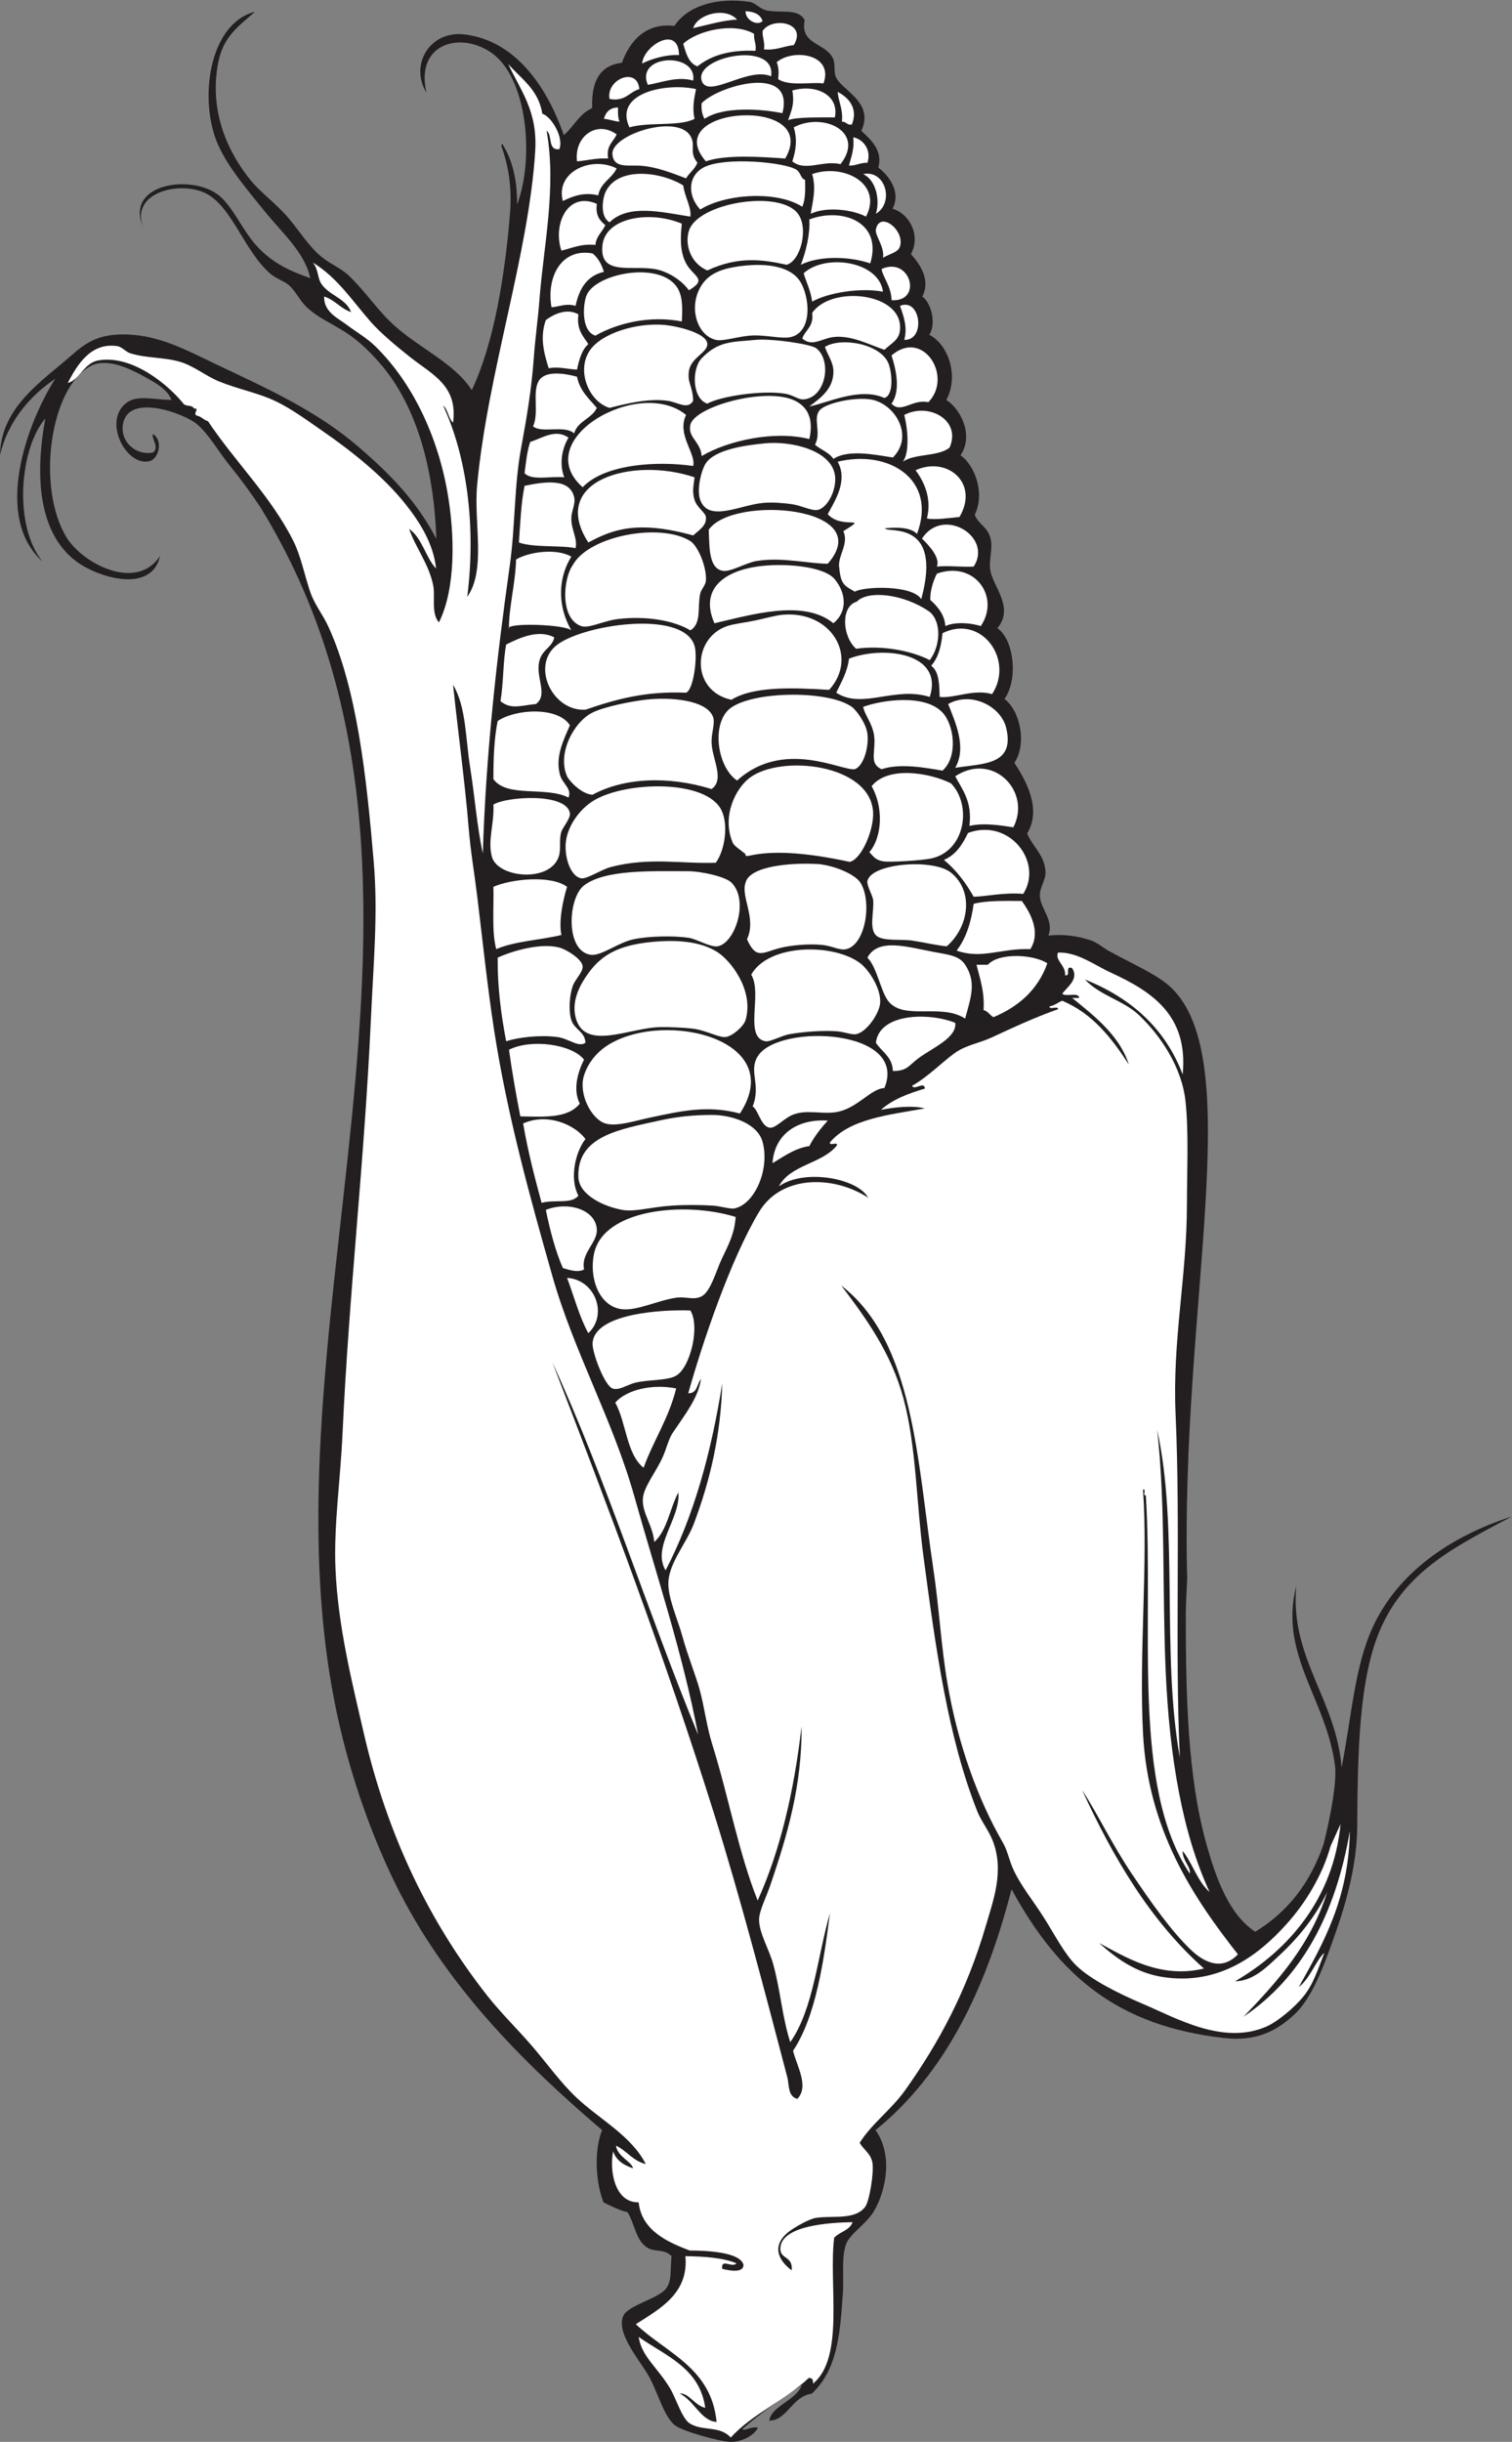 <?xml version="1.0" encoding="UTF-8" standalone="no"?>
<svg
   xmlns:dc="http://purl.org/dc/elements/1.1/"
   xmlns:cc="http://creativecommons.org/ns#"
   xmlns:rdf="http://www.w3.org/1999/02/22-rdf-syntax-ns#"
   xmlns:svg="http://www.w3.org/2000/svg"
   xmlns="http://www.w3.org/2000/svg"
   viewBox="0 0 512.16 827"
   height="827"
   width="512.16"
   xml:space="preserve"
   id="svg2"
   version="1.1"><rect x="0" y="0" width="512.16" height="827" fill="#808080" stroke="none"/><defs
     id="defs6" /><g
     transform="matrix(1.333,0,0,-1.333,0,827)"
     id="g10"><g
       transform="scale(0.1)"
       id="g12"><path
         id="path14"
         style="fill:#231f20;fill-opacity:1;fill-rule:evenodd;stroke:none"
         d="m 1314,5684.51 c 44.2,116.78 26.41,321.19 -64.8,385.2 -78.79,55.31 -194.55,24.47 -165.6,-100.8 -43.03,69.23 7.51,158.51 97.2,147.59 138.96,-16.91 214.78,-149.55 252,-255.59 25.45,21.35 39.19,54.41 72,68.4 -2.58,66.17 18.33,108.87 75.59,115.2 19.66,55.25 60.77,102.46 133.21,93.6 34.19,51.75 108.83,73.15 190.8,61.2 15.31,-2.24 26.5,-18.06 43.2,-21.6 37.15,-7.88 81.64,6.29 97.2,-25.21 -12.71,-62.58 53.34,-56.48 72,-97.19 6.56,-14.31 1.25,-33.36 7.2,-46.8 15.49,-34.91 98.46,-63.92 64.79,-136.81 22.71,-21.84 55.27,-48.46 43.2,-93.59 25.16,-18.72 59.01,-60.8 36,-104.4 42.26,-11.93 72.99,-67.44 46.81,-115.2 20.51,-23.22 51.61,-64.24 28.79,-108 21.37,-13.89 36.7,-66.62 18.01,-97.2 47.52,-24.13 76.06,-103.37 43.2,-165.6 36.53,-22.64 70.32,-90.11 36,-140.41 36,-24.96 63.16,-96.6 36,-151.2 10.86,-25.54 31.01,-29.4 39.61,-57.59 7.98,-26.22 -4.32,-54.22 0,-82.81 6.23,-41.46 62.26,-95.56 17.98,-147.59 43.34,-30.45 52.91,-131.65 18.01,-180 38.95,-28.04 58.26,-113.3 25.2,-162.01 27.38,-42.02 71.07,-116.33 32.4,-180 18.46,-39.48 44.43,-55.13 46.8,-97.19 1.13,-20.06 -15.35,-39.91 -14.4,-61.2 1.47,-32.68 36.53,-61.45 21.6,-100.81 34.34,4.38 70.57,-0.28 104.4,-10.8 20.68,-6.41 31.89,-18.62 50.39,-28.8 59.32,-32.57 123.71,-59.82 158.42,-93.59 192.5,-187.45 21.01,-816.89 39.59,-1501.2 -1.47,-32.17 -3.6,-63.16 -3.6,-93.6 0,-208.3 5.49,-407.37 50.39,-572.41 26.25,-96.42 59.95,-186.82 126.02,-230.4 82.28,49.8 140.06,124.1 173.73,222.5 19.61,78.05 32.99,156.58 29.45,196.21 -21.29,172.53 -143.84,284.12 -98.79,459.69 -16.71,-182.23 100.79,-286.32 115.2,-460.8 26.03,132.94 32.87,255.59 79.2,356.42 63.34,137.81 195.86,230.15 352.81,280.8 -137.81,-73.74 -264.53,-133.65 -331.21,-280.8 -57.77,-127.51 -59.9,-323.37 -61.21,-507.61 -0.61,-87.9 -24.1,-181.62 -53.99,-266.41 -29.72,-84.28 -59.19,-168.47 -108,-212.4 -41.27,-37.12 -90.94,-67.33 -176.39,-57.6 -268.42,30.6 -418.3,154.99 -540,378 -65.08,-254.12 -169.24,-469.178 -345.61,-611.991 43.83,-60.988 28.13,-150.859 -3.59,-205.207 -20.1,-34.402 -62.67,-58.074 -72.01,-86.382 -11.13,-33.793 -4.84,-80.278 -7.21,-118.809 -7.03,-114.746 -16.07,-199.941 -79.2,-259.199 -50.08,-6.782 -62.89,-68.481 -107.99,-68.41 5.73,37.734 67.31,50.125 82.8,90 -52.91,-34.7 -104.55,-70.645 -151.2,-111.59 6.07,-5.824 23.21,7.809 39.6,3.59 -9.98,-21.383 -45.01,-37.625 -72,-35.984 -28.73,1.738 -122.23,27.277 -140.4,43.203 -29.13,25.496 -43.02,87.481 -68.4,129.59 -22.98,38.137 -80.36,105.281 -61.2,147.61 11.93,26.343 89.87,44.207 108,68.386 15.67,20.907 10.47,40.227 14.4,82.805 -17.85,19.488 -42.13,9.859 -61.2,21.609 -29.93,18.407 -31.72,59.641 -50.4,90 -22.76,6.035 -41.96,15.625 -61.2,25.196 -19.87,49.875 -24.8,131.093 -3.6,183.593 -202.18,172.411 -399.46,369.771 -525.6,626.401 -52.435,106.67 -99.943,234.9 -133.201,367.2 -252.023,1002.67 382.591,2165.22 -208.797,3128.4 -23.363,35.37 -50.3,72.46 -79.199,108 -27.656,33.99 -52.476,78.71 -82.808,104.39 -30.305,25.68 -169.672,78.89 -187.192,3.61 -10.953,-47.04 32.758,-85.07 75.598,-75.6 17.594,12.15 -5.731,37.89 0,46.79 26.746,-16.96 13.617,-62.28 -7.199,-68.39 -57.227,-16.82 -119.215,93.64 -64.801,144 27.078,25.05 66.867,12.64 118.801,10.8 -9.11,26.78 -41.653,44.67 -72.004,61.2 -36.301,19.77 -93.207,46.53 -133.2,25.2 -104.425,-55.71 -138.363,-309.7 -61.199,-435.6 40.598,-66.23 177.981,-138.75 237.602,-46.81 -21.774,-97.5 -158.172,-54.72 -212.403,-14.4 -96.629,71.86 -106.324,216.15 -79.199,363.61 -65.043,-75.53 -81.969,-271.64 -7.195,-363.61 -126.637,113.81 -39.188,352.91 32.394,464.4 C 81.941,5202.96 20.055,5136.46 0,5047.3 c 1.801,123.01 107.852,188.81 183.598,255.61 38.406,33.86 74.16,56.9 154.804,50.4 77.434,-6.24 144.586,-43.47 212.395,-75.6 129.402,-61.33 253.891,-117.35 360,-208.8 84.43,-72.76 149.463,-140.63 198.003,-234 -5.42,161.92 -43.04,316.38 -125.995,424.8 -23.387,30.54 -57.391,66.4 -90,90 -41.403,29.95 -82.817,43.98 -115.203,75.6 -15.926,15.55 -25.622,38.16 -43.204,54 -10.863,9.79 -33.253,17.23 -46.796,28.8 -67.254,57.42 -97.829,172.14 -165.598,205.2 -65.625,32.01 -191.457,1.8 -158.406,-86.4 -48.184,112.07 126.894,136.45 194.406,79.19 35.519,-30.12 57.215,-85.72 93.598,-125.99 43.304,-47.94 90.168,-65.86 136.8,-82.81 -13.351,64.46 -70.632,114.12 -115.199,169.2 -42.094,52.04 -92.93,111.02 -118.805,169.2 -50.937,114.55 -23.105,309.61 93.606,338.41 -42.914,-37.4 -80.762,-63.06 -93.606,-129.6 -24.441,-126.68 27.813,-231.37 82.805,-298.81 26.098,-32 67.09,-60.92 97.195,-97.19 28.817,-34.72 51.622,-71.64 82.805,-97.21 21.57,-17.69 48.578,-28.03 68.399,-46.79 44.285,-41.93 75.062,-91.19 118.798,-129.6 66.56,-58.45 150.83,-94.52 194.4,-162 26.83,55.43 49.15,130.83 64.8,208.79 15.29,76.2 26.39,163.15 32.4,241.21 5.09,65.97 -3.93,119.34 -21.6,169.2 -1.02,6.44 3.4,7.38 3.6,3.59 23.88,-38.51 36.43,-88.36 36,-151.19 v 0" /><path
         id="path16"
         style="fill:#ffffff;fill-opacity:1;fill-rule:evenodd;stroke:none"
         d="m 3381.09,1513.66 c -20.43,-73.58 -62.96,-144.06 -112.98,-199.37 -69.24,-76.56 -169.36,-155.37 -313.21,-133.2 -67.48,10.4 -116.87,46.14 -161.99,86.4 62.64,-32.83 153.48,-92.42 266.39,-64.79 -134.71,119.68 -229.55,279.23 -309.59,453.59 37.4,-56.93 76.05,-138.02 125.99,-212.4 47.66,-70.95 100.69,-146.64 151.21,-194.4 33.89,-32.05 78.58,-52.93 118.79,-10.8 -114.08,145 -228.63,316.77 -241.19,561.6 -10.58,206.35 13.19,432.29 0,619.2 9.77,2.57 -2.58,-16.97 7.19,-14.4 20.72,-337.57 -37.54,-737.83 111.6,-961.2 4.28,15.16 -19.12,33.61 -17.99,57.6 25.39,-32.2 37.7,-77.51 68.4,-104.4 -69.8,150.84 -102.03,343.86 -111.6,561.6 -8.95,203.26 -0.14,423.65 -21.6,611.99 55.02,-247.82 10.25,-568.04 57.6,-831.59 -12.9,264.29 1.91,591.16 -10.81,871.2 -8.55,188.46 28.54,349.46 28.81,532.8 0.12,91.85 4.75,185.18 -3.61,262.79 -9.53,88.52 -64.88,168.7 -118.79,219.6 -39.2,37 -98.44,48.95 -136.8,90 116.43,-46.76 203.4,-122.98 248.4,-241.19 14.75,151.22 -79.12,211.03 -183.61,259.19 -42.07,19.4 -83.95,52.02 -133.2,50.41 -8.46,-20.33 20.05,-31.99 18,-57.6 16.06,-4.06 -2.18,26.19 18.01,18 17.48,-27.56 -11.68,-47 -25.21,-64.8 8.57,-9.43 41.15,5.15 43.2,-10.8 -6,0 -11.99,0 -17.99,0 49.2,-40.8 119.32,-91.89 143.99,-169.2 -43.46,66.93 -91.61,129.19 -169.2,161.99 -11.31,-4.27 -19.05,-12.15 -32.39,-14.39 -0.6,-10.2 22.19,2.99 21.59,-7.2 -59.22,-20.69 -114.07,-46.51 -169.2,-72 -31.21,-14.44 -65.3,-19.1 -93.6,-39.6 -33.98,-24.63 -66.66,-59.48 -107.99,-82.81 5.16,-13.33 31.43,13.09 32.39,-7.19 -42.6,-12.59 -82.54,-27.86 -111.6,-54 30.37,6 78.55,12.16 111.6,3.6 -92.76,-16.44 -191.56,-26.84 -241.19,-86.41 -1.62,-10.02 19.61,2.83 17.98,-7.19 -36.81,-47.18 -119,-48.98 -147.59,-104.4 63.38,45.4 199.37,21.4 226.81,-28.8 -88.28,57.31 -220.48,58.35 -277.2,-36 -72.35,-120.37 -143.11,-329.77 -180,-460.8 23.62,-0.83 21.7,23.89 32.39,36 -6.78,-47.73 -40.62,-89.97 -71.99,-136.81 -10.51,-15.68 -15.38,-39.24 -25.2,-61.19 -16.94,-37.84 -47.7,-75.07 -50.4,-104.4 -3.39,-36.74 25.58,-69.76 28.79,-111.6 33.03,29.37 39.52,85.29 61.21,126 6.68,-65.24 -68.15,-137.29 -32.41,-198 70.79,135.62 115.77,297.03 144.01,475.2 -3.5,-130.11 -30.35,-245.53 -72.01,-356.4 -18.44,-49.13 -62.03,-98.01 -64.79,-147.6 -2.25,-40.2 23.26,-93.87 36,-140.4 13.24,-48.4 33.04,-96.48 43.2,-133.2 12.39,-44.84 17.87,-94.22 32.4,-140.39 40.48,-128.7 66.35,-273.73 115.2,-396.01 57.54,127.24 92.44,277.15 111.58,442.8 1.25,-150.26 -36.38,-277.53 -79.18,-403.2 -10.11,-29.71 -28.08,-65.01 -28.8,-86.4 -1.16,-34 25.56,-76.92 35.99,-115.21 19.06,-69.87 22.15,-131.6 43.21,-197.99 58.94,83.86 68.77,216.83 100.8,327.6 -15.06,-118.14 -35.37,-262.23 -93.6,-349.203 7.93,-36.328 42.03,-90.098 10.8,-122.395 -24.68,6.113 -20.62,36.567 -25.21,53.996 -57.76,219.612 -117.91,452.152 -187.19,673.202 -123.5,394.01 -267.41,774.34 -410.41,1144.79 138.29,-300.9 242.56,-635.84 370.81,-946.79 -40.34,211.06 -106.04,405.12 -162,604.81 -54.47,194.34 -154.01,368.36 -208.81,561.59 -55.81,196.83 -113.63,403.94 -147.6,622.79 -17.07,110.04 -28.94,225.83 -43.2,342.01 -7.07,57.69 -16.7,112.95 -21.6,172.79 -9.42,115.28 -26.84,241.67 -39.6,363.61 33.3,-56.06 31.44,-134.95 43.21,-208.81 11.91,-74.81 17.55,-151.8 32.39,-219.6 7.69,250.85 35.15,495.85 68.41,730.8 14.07,99.43 11,202.61 28.8,298.8 14.36,77.65 26.59,149.43 32.39,230.4 3.48,48.47 10.7,98.71 14.4,147.61 10.27,135.31 43.87,284.56 18.01,428.4 15.74,-10.66 1.89,-50.91 32.39,-46.81 12.01,29.46 -20.09,83.04 -43.19,90 -9.64,61.17 -53.3,88.31 -86.41,126.01 28.85,-63.9 74.62,-117.16 68.41,-219.61 -15.93,-262.34 -120.99,-563.9 -147.61,-849.59 -9.04,-97.13 23.33,-214.99 -25.2,-284.41 22.99,181.1 -1.77,358.68 -61.19,486.01 12.78,-10.02 12.92,-32.69 25.19,-43.2 12.5,93.42 -51.36,121.19 -108,165.59 -33.87,26.57 -76.616,62.44 -100.796,90 -48.664,55.5 -84.125,111.78 -147.598,151.21 14.336,-16.89 11.449,-38.46 21.598,-54 19.465,-29.8 62.797,-36.73 75.601,-72 -26.906,9.09 -41.011,30.98 -68.398,39.59 -1.344,-39.3 35.07,-54.92 57.598,-71.99 22.754,-17.25 50.906,-33.44 72,-54 91.165,-88.89 157.345,-222.11 183.595,-370.8 18.84,-106.66 21.85,-244.29 -21.59,-331.21 -20.36,23.93 -8.95,66.09 -14.41,93.61 -10.92,55.12 -45.71,97.47 -61.19,144 33.2,-23.2 41.27,-71.53 68.4,-100.8 -6.61,63.91 -42.7,120.16 -79.2,165.59 -55.648,69.26 -134.39,132.16 -208.805,183.61 -38.832,26.84 -78.246,56.05 -118.8,75.6 -44.95,21.66 -93.84,30.13 -144,50.4 -34.961,14.12 -64.254,39.79 -100.801,50.39 -40.563,11.78 -85.332,8.55 -126,21.6 -11.012,3.54 -20.992,16.32 -32.399,18.01 -68.324,10.11 -102.48,-49.03 -126,-93.6 30.907,7.82 40.567,51.43 79.2,57.6 86.668,13.82 178.086,-63.97 216,-111.6 6.218,-5.79 22.258,-1.75 25.199,-10.8 16.668,0.76 -3.539,-12.84 7.203,-18 12.027,-2.38 17.602,-11.2 28.801,-14.4 68.871,-103.15 158.781,-189.62 216,-302.41 19.578,-38.59 27.617,-82.26 43.195,-129.59 10.766,-32.69 32.496,-58.68 46.805,-90 73.305,-160.54 97.113,-384.44 115.199,-597.6 11.215,-132.22 -0.715,-256.72 -7.203,-399.6 -16.508,-363.44 -55.949,-697.91 -72,-1051.21 -5.477,-120.57 -22.801,-236.44 -18,-345.59 6.418,-145.88 41.351,-284.79 72.004,-417.6 60.836,-263.63 168.312,-481.22 313.192,-666 34.94,-44.54 77.58,-85.7 115.21,-129.6 37.65,-43.928 71.64,-91.831 111.6,-129.6 58.81,-55.598 140.08,-97.192 176.39,-169.199 -32.76,8.035 -47.95,33.64 -75.59,46.804 3.24,-28 40.68,-40.871 43.2,-57.605 -23.32,7.879 -42.6,19.812 -50.4,43.199 -9.77,-46.719 2.75,-130.953 64.8,-129.598 7.58,-74.25 79.14,-102.929 129.59,-122.402 42.39,-0.242 127.23,-3.437 136.81,-35.996 0.21,-25.496 -46.66,-11.797 -54,-10.801 -4.02,28.645 25.94,0.946 35.99,14.395 -34.97,14.226 -81.19,17.207 -129.6,18.008 8.87,-95.137 -66.31,-134.524 -126,-172.801 77.56,-73.645 192,-110.41 205.2,-248.403 -39.29,2.199 -57.47,54.805 -93.6,72.004 22.14,2.879 38.73,-30.84 64.81,-36.008 -14.41,101.996 -101.04,131.769 -169.2,180 7.42,-49.579 46.43,-75.836 79.2,-129.598 15.56,-25.535 30.6,-77.449 50.39,-90 33.18,-21.035 75.3,-4.531 104.4,-35.996 55.49,60.91 138.43,94.367 198,151.203 9.49,1.082 11.82,-4.992 10.8,-14.406 81.47,66.25 39.44,253.32 54.01,370.8 13.63,15.164 39.33,18.25 46.79,39.598 -53.22,-0.926 -184.39,-7.203 -183.59,-68.394 0.33,-26.04 32.64,-17.598 28.79,-54.004 -37.4,27.8 -51.13,66.511 -3.59,100.797 14.74,10.648 48.3,29.757 64.8,32.406 42.27,6.785 100.18,-6.684 126,28.797 10.33,14.187 22.38,87.199 18,111.601 -4.18,23.203 -22.03,32.356 -32.4,50.403 30.76,48.855 80.29,84.285 115.2,133.191 85.62,120.004 156.79,252.094 205.19,417.604 18.75,64.08 47.52,139.13 18.01,216 -10.31,26.83 -29.49,50.05 -39.61,75.61 -74.08,187.3 -104.73,406.72 -136.8,647.99 -17.93,135 -18.14,279.14 -50.39,399.6 -31.52,117.71 -95.99,205.6 -158.4,288 184.93,-142.77 192.84,-445.44 233.99,-720 15.25,-101.68 19.34,-194.17 36.01,-291.6 25.84,-151.12 76.63,-293.06 140.4,-403.2 11.99,-20.71 15.52,-42.27 25.19,-64.8 17.87,-41.57 51.74,-82.79 79.2,-125.99 26.43,-41.56 52.73,-93.41 82.81,-122.41 35.78,-34.51 102.87,-69.02 169.2,-97.19 84.04,-35.71 203.46,-105.27 313.2,-57.61 29.2,12.68 71.65,48.73 93.6,75.6 25.8,31.61 36.21,66.22 54,111.61 -19.86,-16.17 -36.91,-66.28 -64.8,-86.41 62.93,112.26 126.44,223.95 129.59,396 -36.14,-211.07 -122.42,-371.97 -270,-471.6 86.29,90.12 170.33,182.48 212.4,316.8 -28.18,-60.32 -70.62,-113.36 -118.79,-158.4 -32.25,-30.15 -68.36,-68.08 -115.21,-68.4 136.68,79.43 249.84,210.87 267.98,399.32 l -25.39,-55.95 v 0" /><path
         id="path18"
         style="fill:#ffffff;fill-opacity:1;fill-rule:evenodd;stroke:none"
         d="m 1894.59,6175.74 c 21.42,-1.38 37.75,-7.85 43.2,-25.2 -13.16,-13.18 -44.04,2.16 -43.2,25.2 z m 403.2,-1026 c 61.35,32.65 146.12,-12.65 115.2,-82.81 -28.09,-23.51 -88.6,-14.61 -118.81,-36 16.76,21.28 13.85,78.7 3.61,118.81 z m -579.61,-2473.2 c -18.61,-76.18 -57.61,-131.99 -82.79,-201.61 -43.93,35.28 -43.67,114.75 -72.01,165.61 29.01,32.6 93.12,47.94 154.8,36 z m 36.01,197.99 c 24.95,-38.97 0.85,-143.95 -36.01,-165.6 -22.51,-13.22 -71.01,-9.53 -104.39,-18 -20.45,-5.18 -41.4,-20.85 -57.6,-14.39 -20.5,8.16 -51.98,92.25 -50.4,115.19 5.17,75.52 176.21,85.39 248.4,82.8 z m -313.21,82.81 c 72.04,-4.35 104.19,-93.7 54,-140.41 -23.04,41.76 -36.21,93.39 -54,140.41 z m 428.41,154.79 c -2.97,-43.15 -18.04,-70.09 -36.01,-108 -12.9,-27.23 -27.67,-81.93 -50.4,-93.59 -20.89,-10.74 -38.05,0.14 -64.8,-3.61 -47.13,-6.62 -101.48,-34.84 -140.4,-28.79 -55.71,8.66 -81.13,78.7 -68.39,140.4 23.6,114.35 231.56,133.64 360,93.59 z m -385.2,-133.2 c -15.65,-9.18 -40.39,-0.79 -54,3.6 -19.23,44.37 -32.35,94.86 -43.2,147.61 57.81,22.75 127.64,0.13 129.6,-50.41 1.29,-33.56 -40.95,-59.13 -32.4,-100.8 z m 619.19,378 c -17.66,-19.52 -34.12,-40.26 -46.8,-64.8 -38.38,-4.83 -73.36,-32.2 -93.59,-43.2 5.35,75.79 65.97,113 140.39,108 z m -615.6,-46.79 c -24.15,-30.38 -42.11,-97.94 -17.99,-144 -18.58,-22.05 -57.67,-9.04 -93.6,-18 -17.6,65.2 -34.87,130.73 -46.8,201.59 60.75,27.07 129.96,-1.7 158.39,-39.59 z m 320.4,61.19 c 51.77,0.3 117.09,-21.96 129.61,-68.4 19.07,-70.74 -20.85,-159.37 -72,-169.2 -9.88,-1.89 -35.92,5.99 -54,7.21 -28.38,1.9 -69.18,2.36 -104.41,0 -56.37,-3.79 -93.24,-16.52 -125.99,-10.8 -44.66,7.79 -109.68,36.79 -111.6,82.79 -4.39,104.94 105.13,121.72 205.19,144 48.6,10.83 88.75,14.16 133.2,14.4 z m -323.99,140.4 c -15.78,-30.53 -29.19,-76.13 -10.81,-111.59 -30.39,-37.68 -87.85,-33.56 -151.2,-32.41 -10.69,55.31 -20.77,111.23 -28.8,169.2 55.07,28.29 159.72,14.67 190.81,-25.2 z m 763.19,-72 c -35.21,-1.67 -69.02,-52.4 -122.4,-61.19 -37.03,-6.11 -76.74,7.6 -111.6,-7.21 -22.46,-9.54 -42.89,-34.69 -57.6,-32.4 -22.67,3.55 -29.08,46.05 -43.2,54 22.47,56.35 -12.35,90.7 14.41,129.61 56.06,81.53 382.29,67.37 320.39,-82.81 z m -367.19,-64.79 c -82.95,22.4 -152.46,5.78 -230.4,-10.8 -36.98,-7.87 -83.05,-23.17 -111.61,-14.41 -34.9,10.72 -69.2,74.59 -53.99,122.4 9.5,29.89 31.31,59.37 64.79,79.2 145.77,86.35 453.01,10.14 331.21,-176.39 z m 547.19,230.4 c 4.65,-37.83 -58,-63.65 -93.59,-90 -24.96,-18.49 -27.89,-32.26 -64.81,-32.41 -1.56,36.84 -28.37,48.43 -43.2,72.01 8.83,75 134.51,77.44 201.6,50.4 z m 234.01,151.2 c -23.93,-67.28 -72.68,-109.73 -136.8,-136.81 -9.47,4.93 -13.65,15.16 -25.2,18 2.78,47.2 -9.19,79.61 -18,115.2 9.59,0 19.2,0 28.79,0 28.28,31.6 117.2,26.41 151.21,3.61 z m -752.41,-28.81 c 44.56,79.57 210.75,79.93 277.21,28.81 22.29,-17.15 53.07,-64.74 50.39,-100.8 -1.87,-25.44 -33.44,-73.82 -61.19,-79.2 -10.72,-2.09 -30.37,5.8 -46.8,7.19 -33.98,2.88 -85.33,-0.63 -122.4,-7.19 -20,-3.54 -49.35,-20.16 -61.21,-18 -55.41,10.07 -6.81,120.95 -36,169.19 z m -421.2,-172.79 c -17.46,-13.32 -42.43,10.66 -71.99,14.4 -44.11,5.58 -97.55,-0.48 -129.6,-10.8 -12.4,65.6 -22.03,133.96 -21.6,212.39 38.23,17.56 111.31,38.79 158.39,25.21 16.26,-4.69 55.56,-28.26 57.61,-46.8 1.6,-14.55 -19.57,-33.94 -25.2,-50.41 -8.36,-24.42 -10.92,-63.48 -3.6,-86.39 7.96,-24.95 34.14,-28.47 35.99,-57.6 z m 964.8,61.2 c -61,39.65 -154.24,-4.99 -194.4,43.2 -20,24 -29.37,87.48 -54,111.59 27.01,51.03 100.98,27.15 169.2,14.41 36.76,-6.87 64.06,-9.14 79.2,-32.41 29.43,-45.18 14.16,-83.55 0,-136.79 z m -799.2,194.4 c 63.17,6.54 125.42,2.6 169.2,-25.2 34.86,-22.14 93.75,-97.86 72.01,-172.8 -4.83,-16.65 -34.28,-41.36 -50.4,-43.2 -18.22,-2.09 -50.14,17.73 -86.41,21.6 -25.03,2.66 -54.64,3.79 -79.19,3.6 -77.75,-0.63 -194.09,-63.39 -216.01,25.19 -11.08,44.81 14.24,86.44 32.4,111.6 34.33,47.53 77.77,70.85 158.4,79.21 z m 943.2,104.4 c 20.41,-28.36 49.46,-78.12 21.6,-122.4 -72.89,3.13 -123.88,-26.56 -187.2,-3.61 23.57,30.45 36.7,71.31 43.2,118.8 34.41,8.8 79.06,7.36 122.4,7.21 z m -1155.6,35.99 c -11.14,-36.17 -21.67,-88.78 -14.39,-122.39 -54.09,-13.12 -118.89,-15.53 -165.61,-36 -11.71,43.48 -5.79,104.6 -7.19,158.39 44.28,19.74 145.95,30.65 187.19,0 z m 306.01,39.61 c 37.45,0 97.01,-14.35 111.6,-28.81 46.39,-45.95 8.07,-156.55 -36.01,-162 -18.23,-2.25 -53.04,18.76 -71.99,21.6 -39.03,5.86 -101.01,4.56 -140.4,-3.6 -38.51,-7.96 -82,-42.61 -108.01,-39.59 -66.5,7.7 -59.52,144.88 -17.99,176.4 53.95,40.95 171.98,36 262.8,36 z m 658.79,-190.81 c -29.3,3.06 -54.96,9.58 -86.39,14.41 -28.12,4.31 -71.87,-1.57 -90,10.8 -23.65,16.12 -6.99,64.8 -10.8,93.6 -1.42,10.69 -16.44,36.12 -14.41,46.8 8.71,45.66 167.13,58.07 212.4,21.59 57.7,-46.47 47.15,-136.25 -10.8,-187.2 z m -507.6,18 c 25.06,52.91 -16.56,107.72 -3.59,144 10.73,41.97 114.98,51.45 187.21,46.81 42.52,-4.87 91.19,-26.44 104.39,-46.81 30.29,-46.78 14.01,-157.91 -35.99,-169.19 -17.11,-3.87 -33.97,8.05 -61.22,10.8 -36.73,3.7 -81.32,-1.71 -104.39,-7.2 -46.35,-11.03 -62.28,-32.39 -86.41,21.59 z m 702,115.2 c -46.47,4.45 -96.37,-6.78 -126,-7.19 -20.29,36.09 -44.69,68.1 -75.59,93.6 30.49,12.7 47.15,39.23 61.2,68.39 103.78,38.86 192.1,-72.92 140.39,-154.8 z m -1346.39,226.8 c 30.78,20.25 185.07,31.42 194.39,-21.59 2.23,-12.66 -17.88,-35.81 -21.59,-46.81 -6.92,-20.47 0.13,-44.35 -7.2,-64.79 -23.62,-65.83 -154.16,-52.43 -169.2,0 -11.77,41.02 6.12,85.02 3.6,133.19 z m 565.19,-147.6 c -87,-3.3 -168.09,14.75 -266.4,-10.8 -24.01,-6.23 -61.06,-31.12 -75.59,-28.79 -24.47,3.92 -41.66,46.01 -39.61,86.39 2.19,42.81 33.86,88.88 72.01,111.61 81.71,48.67 285.41,54.01 323.99,-25.2 18.07,-37.09 8.65,-101.36 -14.4,-133.21 z m 390.16,26.75 c 34.04,40.48 35.24,116.12 5.84,167.66 41.33,52.5 148.28,34.07 201.6,7.19 53.4,-54.71 37.11,-172 -50.39,-190.8 -21.37,-4.59 -104.55,-10.45 -122.4,-7.19 -19.22,3.49 -23.48,11.56 -34.65,23.14 z m 365.84,63.25 c -33.61,5.13 -75.43,11.87 -111.6,3.61 7.64,61.62 -17.31,90.69 -36,125.99 95.47,63.33 194.73,-38.46 147.6,-129.6 z m -356.39,39.6 c 2.97,-44.23 -28.82,-120.55 -59.31,-127.46 -229.34,49.98 -267.54,0.53 -264.69,19.46 -9.86,9.28 -28.51,19.87 -32.41,28.81 -29.19,67 7.28,138.85 43.21,165.6 79.92,59.52 305.04,34.69 313.2,-86.41 z m -770.41,219.6 c -15.9,-37.15 -37.94,-79.62 -25.2,-125.99 6.28,-22.82 31.08,-35.07 21.61,-57.61 -57.69,29.16 -156.29,-1.12 -190.8,46.81 -0.04,52.83 1.9,103.69 10.8,147.59 45.1,30.82 152.89,37.35 183.59,-10.8 z m 946.8,-115.19 c -45.16,7.7 -108.16,19.19 -154.8,3.59 -28.91,13.24 -17.89,36.83 -17.99,72 -0.12,39.78 -23.83,61.53 -28.81,86.41 49.08,17.87 156.97,33.18 201.6,-14.41 30.06,-32.05 39.71,-112.63 0,-147.59 z m -586.8,-46.8 c -112.91,34.8 -224.25,27.98 -302.39,-14.4 -27.18,0.85 -59.4,34.7 -64.81,46.79 -25.67,57.46 16.93,138.48 64.81,162 31.45,15.46 98.97,28.31 133.19,32.41 66.53,7.96 156.74,-1.13 172.81,-43.21 6.18,-16.2 -4.17,-39.69 -3.61,-64.79 0.96,-42.64 34.44,-94.33 0,-118.8 z m 619.2,54 c 29.91,52.34 -0.15,116.27 -17.99,162 59.13,33.19 134.65,-5.95 147.6,-61.2 22.21,-94.81 -59.24,-89.71 -129.61,-100.8 z m -554.4,-32.41 c -48.06,32.75 -64.21,132.62 -25.2,176.41 45.47,51.01 254.08,55.81 316.81,10.8 11.35,-8.14 36.43,-41.85 39.59,-68.4 4.34,-36.35 -11.13,-83.55 -32.4,-90.01 -32.64,-4.68 -180.96,78.07 -298.8,-28.8 z m 489.6,212.41 c -90.29,28.08 -170.47,-32.57 -237.6,10.8 12.75,26.85 27.91,51.3 32.4,86.4 82.39,32.64 242.15,17.64 205.2,-97.2 z m -953.99,151.2 c -7.09,-29.33 -34.8,-30.14 -39.61,-68.4 -4.75,-37.88 22.88,-79.07 -7.19,-100.8 -38,-3.47 -63,-14.84 -90,7.2 7.76,45.02 6.14,99.46 14.4,144 32.97,16.42 82.06,39.66 122.4,18 z m 1112.39,-144 c -47,13.79 -96.19,-11.49 -133.19,-7.2 -1.21,26.7 0.14,63.92 -21.6,79.2 17.54,19.64 25.7,48.68 28.79,82.8 99.59,49.33 183.09,-68.29 126,-154.8 z m -777.6,3.6 c -102.56,4.33 -177.19,-16.21 -255.6,-43.21 -83.15,-4.97 -137.92,108.99 -75.6,162 62.78,53.46 324.89,94.67 352.8,0 8.17,-27.7 -2.58,-111.81 -21.6,-118.79 z m 363.61,7.19 c -87.54,5.35 -191.37,10.3 -248.4,-25.19 -104.29,22.43 -99.48,157.38 -10.81,187.2 17.87,6 47.96,9.16 72.01,14.39 25.8,5.63 52.65,12.97 68.39,14.4 125.04,11.43 194.3,-107.64 118.81,-190.8 z m 255.59,75.6 c -49.08,25.2 -124.28,37.98 -187.19,28.81 -36.31,32.73 -38.75,108.6 1.84,119.7 27.67,29.58 119.02,20.47 185.35,-26.1 30.94,-26.23 26.85,-87.65 0,-122.41 z m 129.61,86.41 c -24.18,8.4 -66.51,11.33 -90,0 -1.43,25.44 -15.76,46.62 -38.28,66.55 -0.39,21.21 5.82,44.34 16.68,66.65 95.04,34.3 162.26,-58.77 111.6,-133.2 z m -374.4,7.2 c -75.8,62.23 -209.7,21.25 -302.4,0 -38.62,88.7 27.23,132 107.99,144 65.08,9.66 170.08,1.94 198.01,-32.41 29.65,-36.45 31.85,-82.72 -3.6,-111.59 z m -666,169.2 c -29.23,-46.64 -40.09,-116.34 0,-187.2 -17.13,15.85 -172.02,20.09 -158.41,3.6 -1.06,51.99 16.44,115.17 18.01,176.4 34.11,20.3 104.25,28.69 140.4,7.2 z m 302.4,-187.2 c -40.51,24.51 -110.24,37.4 -183.6,28.79 -36.88,-4.32 -73.33,-24.57 -93.6,-17.99 -54.86,18.89 -45.93,120.85 -21.6,154.8 40.4,74.84 222.99,108.86 298.8,61.2 19.25,-12.11 42.18,-66.23 39.6,-100.8 -0.87,-11.57 -11.76,-20.96 -14.4,-32.4 -7.73,-33.5 4.24,-76.41 -25.2,-93.6 z m 719.99,162 c -36.72,-1.55 -64.02,3.11 -93.59,0 8.73,20.61 -16.08,50.5 -37.76,71.05 53.67,83.12 181.04,4.31 131.35,-71.05 z m -370.8,7.19 c -51.78,0.57 -114.77,17.2 -180,7.2 -26.96,-4.13 -66.52,-28.52 -86.39,-25.2 -35.47,5.95 -34.11,56.04 -36.01,104.41 61.51,89.04 430.48,59.69 302.4,-86.41 z m -640.8,39.6 c -37.45,7.91 -106.37,0.84 -143.99,14.41 3.52,49.27 5.47,100.12 14.39,144 52.64,10.97 114.59,19.58 126,-28.81 4.13,-17.47 -7.04,-34.59 -7.19,-54 -0.25,-29.41 16.36,-50.66 10.79,-75.6 z m 302.4,180 c -2.71,-22.5 -6.68,-36.16 0,-57.6 5.97,-19.13 27.64,-32.07 28.81,-43.19 2.18,-20.87 -14.45,-31.09 -32.4,-46.81 -144.13,39.81 -206.67,13.95 -266.41,-17.99 -101.64,157.4 112.13,218.97 270,165.59 z m 673.2,-100.79 c -24.86,-2.16 -62.91,-8.26 -82.79,-3.61 13.03,51.51 -7.68,93.77 -28.81,122.41 79.42,36.37 162.56,-31.63 111.6,-118.8 z m -108,-43.2 c -20.14,23.4 -81.47,14.3 -81.47,14.3 4.71,-12.93 148.11,24.7 92.27,-179.91 -22.62,36.55 -144.53,32.81 -168.75,19.15 -28.97,16 -35.84,20.26 -40.04,63.66 -2.74,28.26 25.39,58.34 10.8,90 68.28,42.05 -3.71,2.89 -39.61,43.19 18.75,34.92 51.87,85.17 25.21,133.2 128.95,31.72 253.91,-44.4 201.59,-183.59 z m -385.2,230.39 c 66.97,6.21 165.55,-17.69 176.41,-79.19 6.44,-36.52 -17.74,-84.32 -43.21,-90 -14.53,-3.25 -42.46,11.11 -64.8,14.39 -25.08,3.7 -51.04,5.19 -71.99,3.61 -59.32,-4.49 -140.49,-51.13 -162,7.19 -9.84,26.67 3.13,77.19 14.4,93.61 23.07,33.6 95.02,45.19 151.19,50.39 z m -500.39,14.4 c -15.64,-26.12 -24.45,-64.75 -10.8,-100.8 -33.46,3.75 -83.85,-9.44 -100.81,10.8 3.58,27.63 6.41,56.01 14.4,79.2 30.59,9.33 63.83,34.18 97.21,10.8 z m 298.79,57.61 c -24.4,-49.88 25.85,-97.89 18.01,-129.6 -89.39,12.99 -223.7,5.95 -280.8,-54 -137.01,120.92 144.27,281.99 262.79,183.6 z m 525.6,-108.01 c -46.38,7.06 -113.51,21.32 -151.19,-3.59 -10.99,16.6 -32.05,23.15 -46.79,36 16.68,30.72 -5.32,64.39 10.8,86.4 13.57,18.54 86.79,35.06 129.59,28.8 61.21,-8.96 113.16,-91.42 57.59,-147.61 z m -212.4,46.81 c -87.67,22.23 -205.92,-3.21 -273.6,-43.2 -2.46,36.61 -35.99,47.25 -28.79,79.2 10.57,46.96 193.58,97.53 266.4,61.2 31.42,-15.69 47.52,-45.81 35.99,-97.2 z m -590.39,158.39 c 7.24,-35.95 30.61,-55.78 50.4,-79.2 -12.98,-27.82 -48.68,-32.92 -57.61,-64.8 -24.4,22.3 -83.53,-0.75 -104.39,18 15.76,34.2 -2.61,85.83 14.39,115.21 15.57,26.88 64.39,19.85 97.21,10.79 z m 892.79,-64.8 c -40.54,9.1 -68.77,-30.31 -93.59,-3.59 23.52,31.46 11.93,86.72 0,122.39 79.98,69.3 157.38,-53.86 93.59,-118.8 z m -111.6,10.8 c -63.12,28.31 -143.94,-12.52 -190.8,-21.6 27.78,21.05 62.15,44.94 61.21,90 -0.49,22.87 -13.9,39.02 -21.6,61.21 39.26,25.66 142.74,8.78 161.99,-43.2 8.58,-23.13 13.48,-79.09 -10.8,-86.41 z m -327.59,147.61 c 38.73,3.87 140.25,-10.14 154.8,-21.61 39.86,-31.42 24.34,-124.84 -32.4,-129.59 -13.4,-1.13 -26.21,10.97 -46.8,14.39 -57.73,9.61 -164.66,-6.25 -198.01,-25.19 -39.05,12.77 -39.96,88.59 -14.4,115.19 43.41,45.12 78.5,40.97 136.81,46.81 z m -158.4,-154.8 c -14.01,-23.58 -38.38,-3.8 -64.8,0 -49.28,7.08 -107.81,-7.85 -147.61,-18.01 -55.22,16.37 -89.18,103.9 -43.19,154.81 36.57,40.48 127.59,65.56 198,54 34.44,-5.66 93.42,-22.08 93.59,-46.8 0.16,-22.15 -41.93,-34.28 -46.79,-68.41 -4.42,-30.95 9.44,-36.44 10.8,-75.59 z m -291.6,219.6 c -5.26,-38.86 12.1,-55.1 25.19,-75.6 -16.7,-14.5 -23.18,-39.22 -28.79,-64.8 -27.75,1.67 -46.56,8.17 -72,3.6 -12.55,40.52 -22.45,78.51 -7.2,122.39 19.24,14.36 53.34,31.38 82.8,14.41 z m 828,-64.8 c 9.05,32.14 -2.05,61.6 -10.8,86.39 52.66,22.13 66.19,-88.38 10.8,-86.39 z m -50.41,-25.2 c -38.59,12.85 -83.57,37.68 -129.59,32.39 -29.41,-3.37 -54.61,-26.1 -79.2,-3.59 7.86,22.13 29.96,30.02 25.2,64.79 48.01,71.15 231.99,52.43 223.2,-43.19 -2.38,-25.82 -21.6,-33.51 -39.61,-50.4 z m -514.8,72 c -82.45,16.23 -164.82,-4.84 -219.6,-36.01 -37.57,11.38 -31.73,82.95 -21.59,104.41 25.27,53.5 179.62,83.93 226.79,21.6 17.05,-22.53 16.21,-54.13 14.4,-90 z m 532.81,53.99 c 0.29,33.13 -22.97,60.45 -25.21,79.21 73.24,33.39 105.95,-84.24 25.21,-79.21 z m -385.2,86.4 c 77.82,10.25 129.46,-4.71 151.2,-36 26.23,-37.71 35.35,-130.27 -21.6,-144 -23.58,-5.68 -66.14,6.79 -104.4,3.6 -32.03,-2.66 -68.59,-15.02 -86.41,-10.79 -46.83,11.09 -69.18,79.98 -39.59,133.19 19.11,34.38 52.47,47.64 100.8,54 z m 363.6,-64.8 c -59.3,11.2 -141.15,-3.16 -180,-25.2 -3.59,27.61 -14.47,47.95 -21.6,72.01 54.94,50.74 191.36,31.16 201.6,-46.81 z m -709.2,50.41 c -43.11,-9.7 -62.78,-42.83 -72.01,-86.41 -23.53,7.13 -38.1,-1.36 -61.19,-3.59 -13.52,77.76 25.73,151.38 104.4,136.8 14.11,-11.1 22.82,-27.58 28.8,-46.8 z m 709.2,36 c 4.63,27.64 -21.15,56.62 -18.01,71.99 9.83,48.1 73.85,-1.95 61.21,-43.19 -4.55,-14.84 -21.78,-17.14 -43.2,-28.8 z m -511.21,86.4 c -3.59,-33.05 -5.53,-70.32 10.8,-100.8 18.42,-34.37 56.25,-39.3 7.21,-68.4 -13.59,19.08 -39.61,39.98 -72,50.39 -59.96,19.28 -157.8,-21.36 -147.61,64.8 8.33,70.32 120.99,87.97 201.6,54.01 z m 478.81,-100.8 c -52.72,17.9 -129.26,20.1 -176.41,-3.61 12.77,32.53 24.04,78.64 21.6,115.21 82.89,31.47 187.11,-6.34 154.81,-111.6 z m -414.01,-18.01 c -44,19.1 -57.4,67 -46.79,100.8 22.39,71.45 231.27,105.57 277.2,43.2 27.39,-37.18 6.86,-119.39 -28.81,-129.6 -60.9,13.43 -123,22.33 -201.6,-14.4 z m -280.79,169.21 c -3.95,-29.15 7.59,-42.82 21.59,-54.01 -7.59,-17.6 -23.03,-27.36 -25.2,-50.4 -37.2,3.61 -59.04,-8.15 -86.39,-14.39 -22.33,65.14 14.95,151.72 90,118.8 z m 676.79,75.59 c 57.25,11.66 79.57,-72.53 32.4,-100.8 11.25,36.76 -0.6,86.24 -32.4,100.8 z m -457.19,-28.8 c 3.12,-27.36 21.64,-56.87 18,-79.2 -72.98,11.39 -157.03,32.62 -205.21,-14.39 -24.89,13.98 -17.75,59.89 -10.8,75.6 29.32,66.19 138.68,54.47 198.01,17.99 z m 464.4,-79.2 c -33.97,17.79 -100.14,26.28 -140.39,7.2 3.35,25.28 15.19,62.56 3.59,100.8 79.61,28.06 180.55,-24.27 136.8,-108 z m -633.6,122.41 c -12.22,-26.19 -41.09,-35.73 -46.8,-68.41 -35.79,9.03 -65.38,-2.26 -90,-14.39 -19.4,74.21 72.56,115.38 136.8,82.8 z m 471.6,-97.21 c -66.83,42.07 -196.96,32.03 -259.2,-7.2 -34.3,37.14 -30.74,87.62 10.8,108.01 53.21,26.11 205.06,12.35 233.99,-7.2 11.46,-7.75 10.1,-22.46 21.6,-25.2 0.74,-25.95 0.86,-51.27 -7.19,-68.41 z m 129.59,176.41 c 26.9,-5.54 46.49,-33.43 36,-64.8 -18.34,0.34 -28.46,-7.54 -46.8,-7.2 5.37,22.24 14.07,41.14 10.8,72 z m -601.19,7.2 c -8.39,-19.22 -27.3,-27.91 -21.6,-61.21 -30.45,1.65 -52.53,-5.07 -79.2,-7.19 -7.63,64.18 51.19,105.02 100.8,68.4 z m 205.19,-72 c -6.38,-16.42 -20.41,-25.18 -28.8,-39.61 -28.36,10.34 -76.56,31.24 -122.4,32.41 -28.97,0.73 -62.21,-5.29 -64.79,28.79 -3.75,49.51 163.58,103.28 198,46.8 15.03,-24.65 -4.59,-40.04 17.99,-68.39 z m 363.6,-3.61 c -43.53,10.96 -90.08,-19.86 -122.4,7.21 9.28,28.16 13.05,55.41 3.61,86.4 74.47,39.6 183.3,-11.14 118.79,-93.61 z m -140.39,14.4 c -60.84,4.24 -151.22,10.64 -201.6,-7.19 -122.81,140.03 294.53,168.65 201.6,7.19 z m -424.8,129.6 c -0.71,-13.9 -0.13,-26.52 3.6,-35.99 -14.58,1.02 -25.03,6.17 -39.6,7.19 4.79,16.81 14.67,28.53 36,28.8 z m 558,39.61 c 28.81,-14.65 52.43,-42.72 36,-82.81 -13.16,-2.36 -13.81,7.79 -25.2,7.21 3.32,32.13 -8.53,49.06 -10.8,75.6 z m -7.2,-64.8 c -28.34,-0.21 -99.96,1.72 -118.81,-7.2 9.14,25.47 16.76,42.21 10.8,75.6 61.78,17.58 119.69,-12.87 108.01,-68.4 z m -352.8,71.99 c -4.77,-25.49 -9.98,-47.75 -3.61,-75.6 -38.48,-20.24 -113.23,-6.97 -165.59,-21.59 -40.72,87.94 94.01,113.94 169.2,97.19 z m 219.59,-61.19 c -54.88,11 -149.63,17.82 -197.99,-14.41 -5.46,10.16 -8.7,22.51 -7.21,39.6 40.4,43.64 237.59,101.87 205.2,-25.19 z m -363.59,61.19 c -26.07,-7.52 -34.96,-32.24 -75.61,-25.19 -9.8,49.87 70.58,83.3 75.61,25.19 z m 136.8,21.61 c -40.6,11.84 -80.29,-5.28 -115.2,-10.8 -33.04,77.84 126,84.38 115.2,10.8 z m 331.19,-7.21 c -31.74,3.98 -87.21,-7.9 -115.2,10.8 0.9,10.79 3.25,24.68 -3.59,43.21 42.26,35.41 145.66,20.35 118.79,-54.01 z m -133.19,18.01 c -58.46,25.99 -161.16,-59.54 -176.41,-10.8 -19.13,61.16 190.38,102.58 176.41,10.8 z m -234,54 c -37.85,1.82 -78.09,-13.08 -93.6,-21.6 2.74,44.82 92.74,100.21 93.6,21.6 z m 190.8,54 c -1.46,-17.05 6.42,-24.78 3.6,-43.2 -65.35,2.94 -113.07,-11.74 -147.61,-39.6 -22.56,8.63 -29.05,33.34 -35.99,57.59 34.31,32.57 126.78,55.96 180,25.21 z m 25.2,-39.6 c 2.75,19.54 -4.44,29.16 -3.6,46.8 24.51,37.09 114.57,21.92 79.2,-36 -26.33,-2.48 -43.96,-13.64 -75.6,-10.8 z m -68.41,75.6 c -32.42,-0.64 -75.5,-13.51 -111.59,-21.6 11.6,36.42 82.55,54.57 111.59,21.6 v 0" /></g></g></svg>